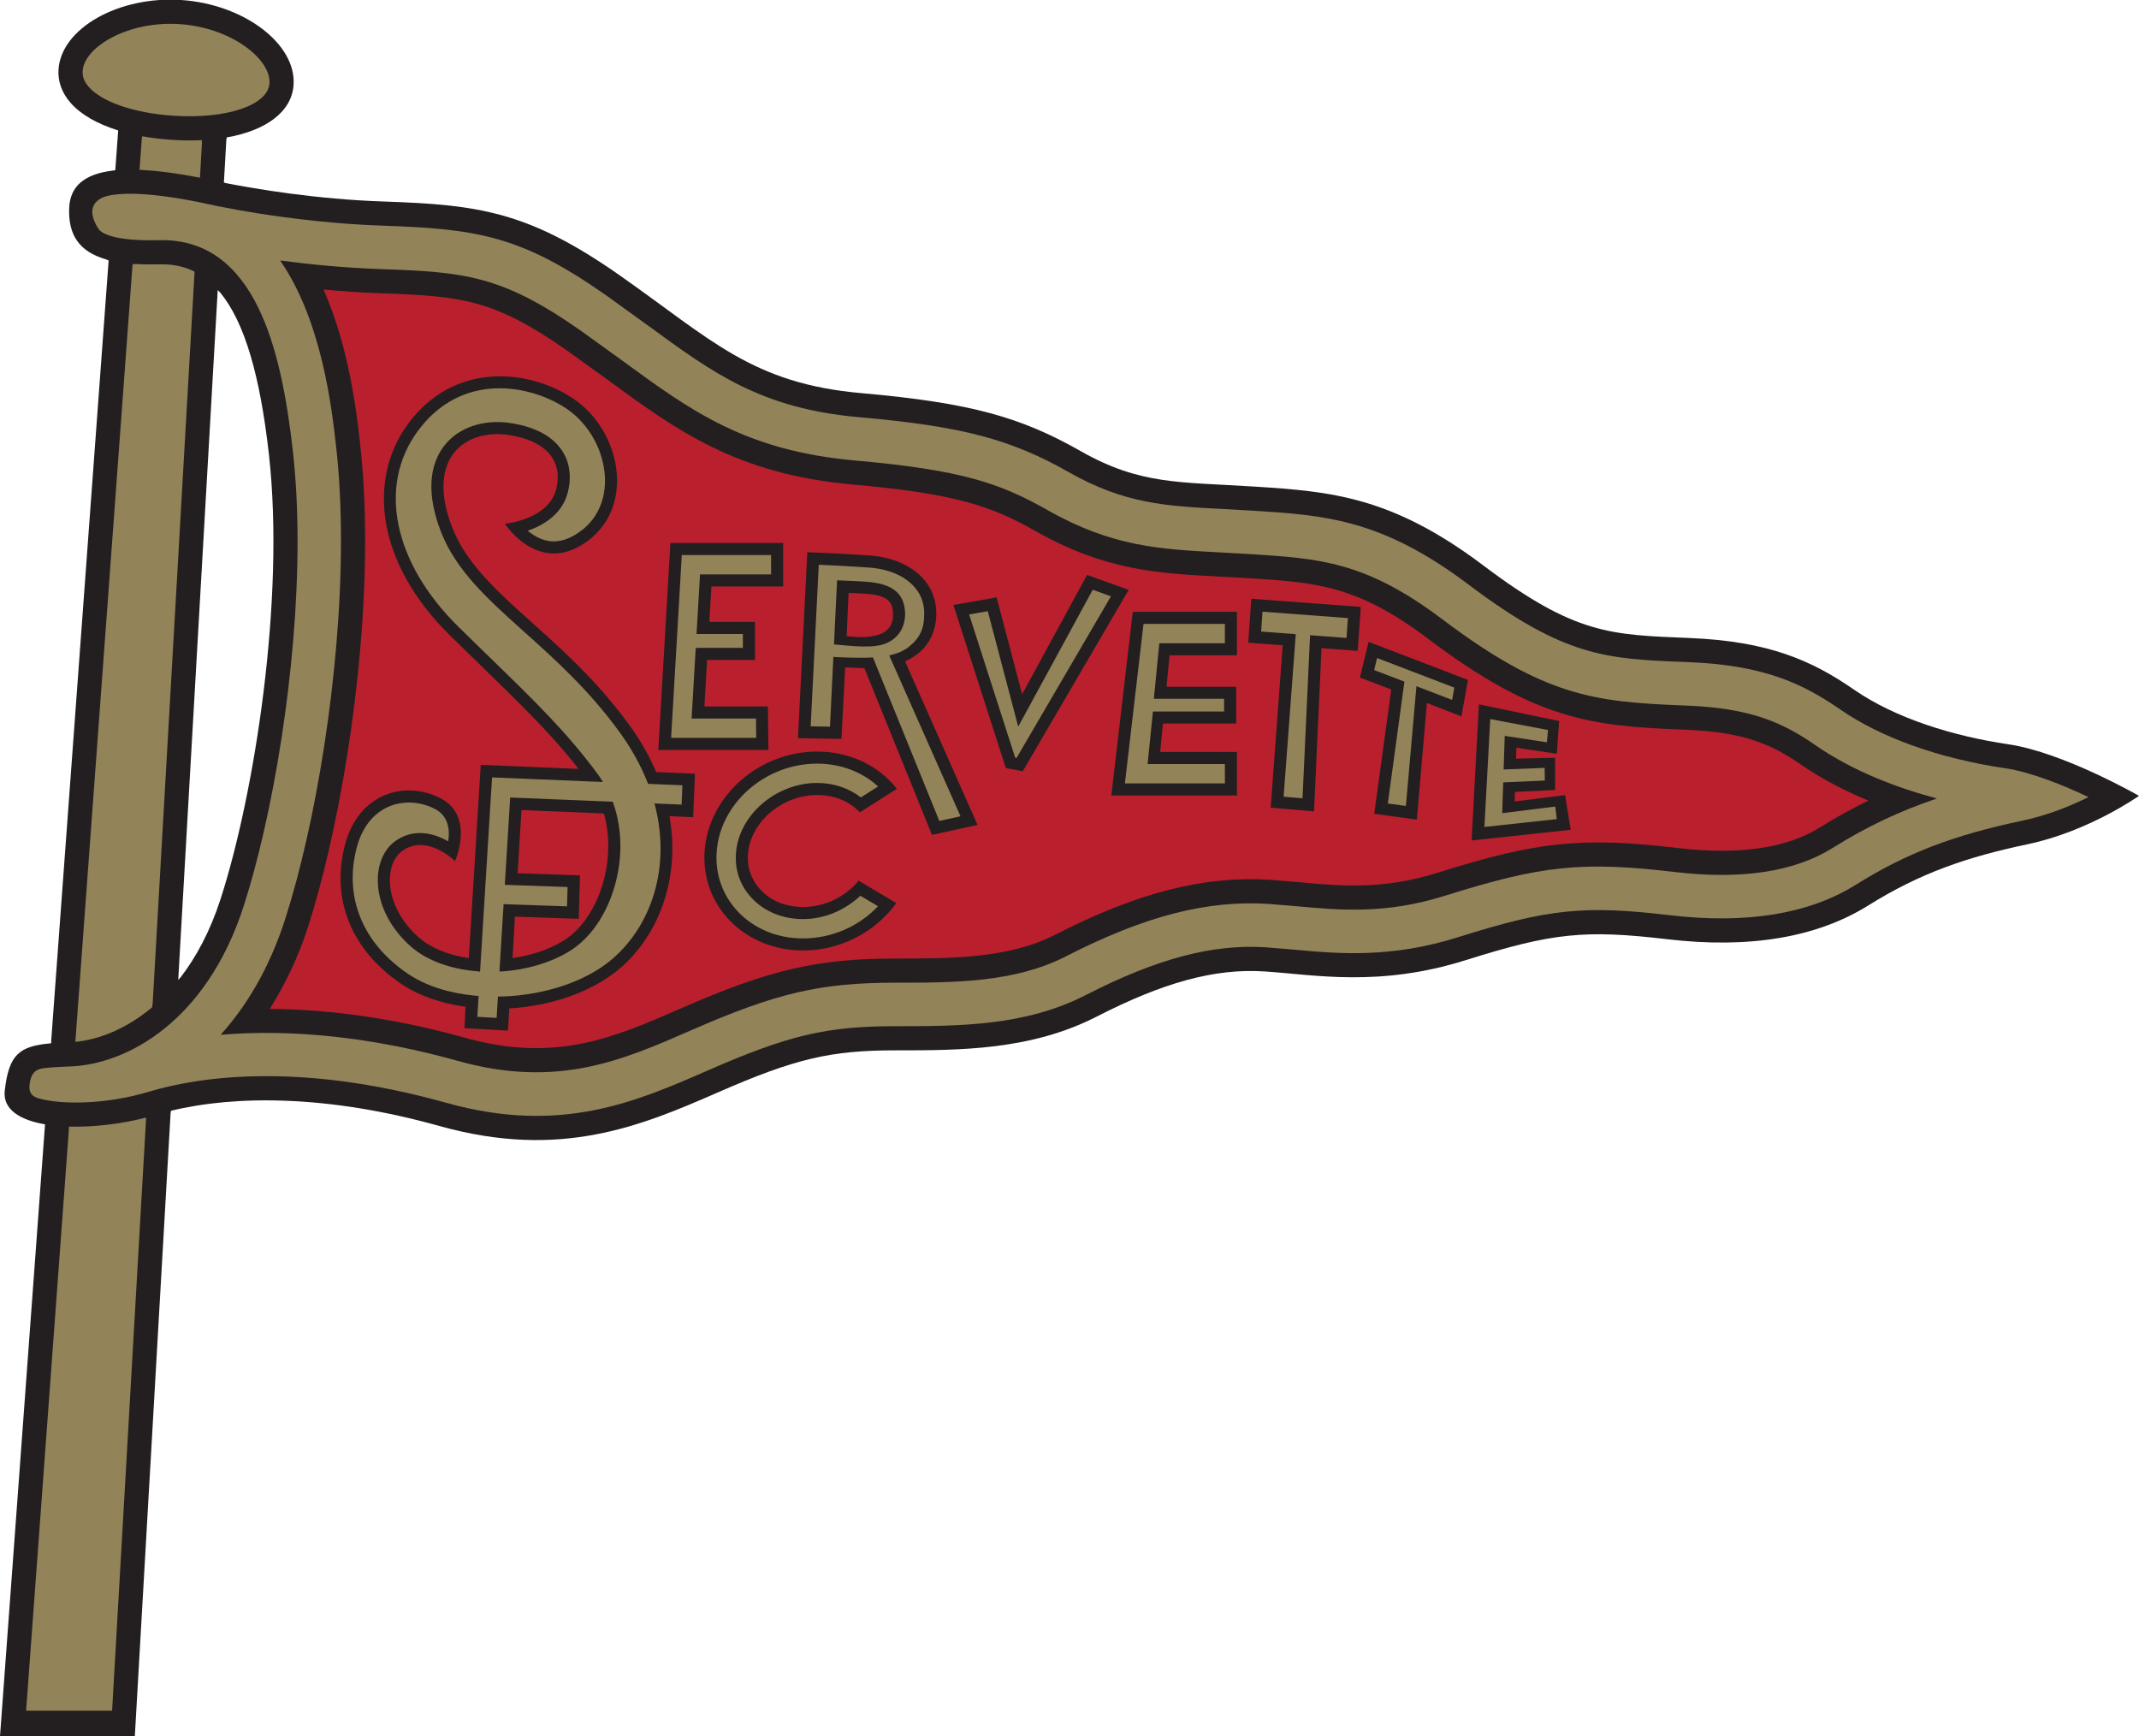 <?xml version="1.0" encoding="UTF-8"?>
<svg xmlns="http://www.w3.org/2000/svg" xmlns:xlink="http://www.w3.org/1999/xlink" width="547.12pt" height="444.15pt" viewBox="0 0 547.12 444.15" version="1.1">
<defs>
<clipPath id="clip1">
  <path d="M 0 0 L 547.121 0 L 547.121 444.148 L 0 444.148 Z M 0 0 "/>
</clipPath>
</defs>
<g id="surface1">
<g clip-path="url(#clip1)" clip-rule="nonzero">
<path style=" stroke:none;fill-rule:nonzero;fill:rgb(13.699%,12.199%,12.5%);fill-opacity:1;" d="M 45.59 250.633 L 55.691 74.199 L 56.324 74.832 C 62.629 82.492 66.539 96.262 68.785 116.223 C 72.953 153.297 65.078 203.156 56.426 229.938 C 53.758 238.188 50.191 244.801 46.18 250.008 L 45.59 250.633 M 43.742 284.117 C 60.176 280.129 83.844 280.016 112.453 288.027 C 143.355 296.68 163.957 288.027 183.73 279.375 C 203.508 270.723 212.57 268.664 229.051 268.664 C 245.531 268.664 263.66 268.664 280.551 260.012 C 297.445 251.359 310.629 247.652 323.398 248.477 C 336.172 249.301 352.652 252.598 374.898 245.594 C 397.148 238.586 405.387 237.766 426.398 240.234 C 447.41 242.711 464.715 239.824 477.898 231.586 C 491.086 223.344 503.031 219.223 518.688 215.93 C 534.344 212.633 547.117 203.566 547.117 203.566 C 547.117 203.566 527.754 192.445 513.742 190.383 C 499.738 188.324 484.902 183.793 474.191 176.379 C 463.48 168.961 452.355 164.016 432.168 163.191 C 411.98 162.367 402.914 162.367 379.434 144.652 C 355.949 126.938 340.289 125.699 320.93 124.465 C 301.566 123.23 291.676 124.051 276.434 115.398 C 261.188 106.746 248.414 103.039 220.398 100.566 C 192.383 98.098 182.086 86.973 158.602 70.492 C 135.117 54.012 122.344 52.363 98.035 51.539 C 81.02 50.965 65.617 48.367 57.906 46.863 L 57.266 46.699 L 57.891 35.805 L 57.988 35.156 C 68.172 33.363 74.645 28.531 75.094 21.699 L 75.094 21.695 C 75.781 11.188 62.336 1.047 46.32 0 C 30.305 -1.047 15.656 7.254 14.965 17.766 C 14.766 20.824 15.832 23.777 18.051 26.305 C 20.676 29.297 24.883 31.703 30.227 33.363 L 30.191 33.938 L 29.484 43.531 L 28.758 43.648 C 21.719 44.508 17.922 47.555 17.695 53.188 C 17.422 60.059 20.227 64.371 27.16 66.355 L 27.785 66.629 L 13.098 266.16 L 13.086 266.855 C 4.848 267.562 2.273 269.781 1.215 278.965 C 0.664 283.746 5.043 286.48 11.527 287.594 L 11.441 288.645 L 0 444.121 L 34.484 444.148 L 43.633 284.777 L 43.742 284.117 "/>
</g>
<path style=" stroke:none;fill-rule:nonzero;fill:rgb(57.3%,51.399%,34.9%);fill-opacity:1;" d="M 44.383 29.602 C 34.422 28.949 26.113 26.125 22.699 22.23 C 21.551 20.926 21.039 19.598 21.133 18.164 C 21.535 12.023 32.68 5.301 45.918 6.168 C 58.898 7.016 68.938 14.844 68.938 20.938 C 68.938 21.059 68.934 21.176 68.926 21.293 C 68.559 26.922 58.008 30.492 44.383 29.602 "/>
<path style=" stroke:none;fill-rule:nonzero;fill:rgb(57.3%,51.399%,34.9%);fill-opacity:1;" d="M 7.602 277.059 C 7.988 274.742 8.84 273.504 11.227 273.223 C 12.711 273.047 14.816 272.887 17.91 272.781 C 32.449 272.277 52.801 261.254 62.305 231.836 C 69.75 208.785 76.109 171.535 76.109 138.473 C 76.109 130.496 75.738 122.766 74.926 115.531 C 72.055 90.008 65.559 60.789 40.609 61.43 C 29.945 61.703 26.105 59.941 25.184 58.531 C 22.219 53.984 23.824 51.336 26.789 50.309 C 29.906 49.359 36.723 48.824 51.438 51.82 C 53.145 52.215 73.723 56.898 97.828 57.719 C 122.086 58.539 133.305 60.289 155.051 75.551 L 165.68 83.215 C 182.566 95.578 194.77 104.512 219.855 106.723 C 245.965 109.027 258.469 112.312 273.383 120.773 C 287.676 128.891 298.18 129.434 312.711 130.191 L 320.535 130.633 C 338.875 131.801 353.363 132.727 375.711 149.586 C 400.234 168.086 411.031 168.523 430.637 169.316 L 431.914 169.367 C 450.762 170.137 460.719 174.562 470.676 181.457 C 481.129 188.695 496.102 194.035 512.848 196.496 C 519.559 197.484 527.855 200.887 534.211 203.883 C 529.637 206.141 523.758 208.547 517.414 209.883 C 499.562 213.641 487.566 218.254 474.625 226.344 C 462.703 233.797 446.723 236.402 427.121 234.098 C 405.145 231.512 396.047 232.453 373.043 239.695 C 355.637 245.18 342.32 243.953 330.574 242.871 L 323.801 242.309 C 310.141 241.426 295.934 245.191 277.734 254.512 C 262.172 262.484 245.336 262.484 229.051 262.484 C 211.473 262.484 201.645 264.793 181.254 273.715 C 162.645 281.855 143.402 290.273 114.121 282.078 C 75.66 271.309 50.027 275.668 38.168 279.227 C 26.73 282.656 15.621 282.48 10.328 281.059 C 8.105 280.582 7.215 279.375 7.602 277.059 M 56.434 264.684 C 74.75 263.125 95.586 265.336 117.121 271.363 C 142.578 278.492 159.199 271.223 176.797 263.523 C 198.621 253.977 209.852 251.359 229.051 251.359 C 244.016 251.359 259.488 251.359 272.664 244.609 C 292.746 234.324 308.738 230.191 324.516 231.211 L 331.594 231.797 C 342.82 232.828 354.43 233.895 369.703 229.086 C 394.316 221.336 404.746 220.266 428.422 223.051 C 445.445 225.055 459.008 222.988 468.73 216.91 C 477.352 211.523 485.781 207.488 495.438 204.242 C 485.598 201.625 474.164 197.402 464.344 190.602 C 455.809 184.695 447.691 181.145 431.465 180.48 L 430.188 180.43 C 407.926 179.531 395.094 178.145 369.012 158.465 C 349.328 143.617 337.59 142.867 319.828 141.734 L 312.133 141.301 C 296.68 140.496 284.473 139.859 267.891 130.449 C 255.891 123.637 245.965 120.195 218.879 117.805 C 190.699 115.32 176.758 105.113 159.109 92.191 L 148.66 84.656 C 128.379 70.422 118.875 69.562 97.449 68.836 C 88.078 68.516 79.211 67.633 71.656 66.629 C 82.352 82.105 84.867 104.406 85.98 114.289 C 86.828 121.84 87.215 129.91 87.215 138.234 C 87.215 172.637 80.617 211.328 72.891 235.254 C 68.863 247.715 63.051 257.355 56.434 264.684 "/>
<path style=" stroke:none;fill-rule:nonzero;fill:rgb(57.3%,51.399%,34.9%);fill-opacity:1;" d="M 19.328 265.695 C 24.566 194.52 30.254 117.246 33.91 67.555 L 34.871 67.535 C 36.68 67.641 38.641 67.66 40.77 67.609 C 43.805 67.531 46.559 68.039 49.055 69.141 L 49.77 69.492 C 47.059 116.863 42.941 188.773 39.051 256.664 L 38.898 257.66 C 32.223 263.273 25.137 265.934 19.27 266.5 L 19.328 265.695 "/>
<path style=" stroke:none;fill-rule:nonzero;fill:rgb(57.3%,51.399%,34.9%);fill-opacity:1;" d="M 6.676 437.578 C 7.27 429.543 12.004 365.199 17.609 289.031 L 17.645 288.168 C 23.867 288.348 30.977 287.492 37.344 285.863 L 37.348 286.406 C 32.668 368.168 28.812 435.105 28.672 437.574 L 6.676 437.578 "/>
<path style=" stroke:none;fill-rule:nonzero;fill:rgb(57.3%,51.399%,34.9%);fill-opacity:1;" d="M 50.309 45.297 C 45.078 44.309 40.438 43.688 36.418 43.473 L 35.688 43.453 C 35.895 40.613 36.09 37.953 36.27 35.492 L 36.348 34.848 C 38.75 35.281 41.301 35.594 43.98 35.77 C 46.66 35.941 49.219 35.969 51.637 35.848 L 51.648 36.73 C 51.492 39.414 51.324 42.332 51.145 45.461 L 50.309 45.297 "/>
<path style=" stroke:none;fill-rule:nonzero;fill:rgb(72.899%,12.199%,17.999%);fill-opacity:1;" d="M 93.395 138.234 C 93.395 129.398 92.965 121.109 92.121 113.598 C 91.219 105.566 89.332 88.961 82.762 74.062 C 87.703 74.512 92.559 74.852 97.242 75.012 C 118.258 75.723 126.473 76.637 145.109 89.715 L 155.496 97.203 C 173.156 110.137 188.438 121.324 218.336 123.961 C 244.273 126.25 253.648 129.473 264.84 135.824 C 282.691 145.957 296.188 146.66 311.809 147.473 L 319.48 147.902 C 336.676 149.004 347.086 149.664 365.289 163.398 C 392.789 184.148 407.066 185.68 429.938 186.605 L 431.211 186.656 C 446.016 187.262 453.039 190.297 460.824 195.684 C 465.828 199.148 471.582 202.16 477.891 204.785 C 473.719 206.824 469.605 209.074 465.453 211.672 C 456.953 216.98 444.734 218.746 429.145 216.91 C 404.664 214.031 393.211 215.207 367.848 223.191 C 353.762 227.629 343.27 226.664 332.164 225.641 L 325.023 225.051 C 307.965 223.945 290.98 228.285 269.848 239.109 C 257.996 245.18 243.281 245.18 229.051 245.18 C 209.078 245.18 196.801 248.023 174.32 257.859 C 157.043 265.418 142.121 271.945 118.789 265.414 C 101.699 260.629 84.742 258.16 68.996 258.062 C 72.953 251.785 76.281 244.852 78.77 237.152 C 86.051 214.625 93.395 175.301 93.395 138.234 "/>
<path style=" stroke:none;fill-rule:nonzero;fill:rgb(13.699%,12.199%,12.5%);fill-opacity:1;" d="M 254.918 152.797 L 243.855 154.734 L 257.273 196.461 L 261.602 197.285 L 288.707 150.871 L 278.055 147.055 L 261.445 177.559 L 254.918 152.797 "/>
<path style=" stroke:none;fill-rule:nonzero;fill:rgb(13.699%,12.199%,12.5%);fill-opacity:1;" d="M 297.41 185.633 L 296.758 192.34 C 306.094 192.34 316.395 192.34 316.395 192.34 L 316.395 203.465 L 284.262 203.465 L 289.742 156.496 L 316.395 156.496 L 316.395 167.621 C 316.395 167.621 306.965 167.621 299.156 167.621 L 298.434 175.09 L 298.422 175.656 L 316.191 175.656 L 316.191 185.078 L 297.445 185.078 L 297.41 185.633 "/>
<path style=" stroke:none;fill-rule:nonzero;fill:rgb(13.699%,12.199%,12.5%);fill-opacity:1;" d="M 229.273 230.992 C 224.012 238.27 215.145 243.121 205.418 243.121 C 190.512 243.121 179.238 231.73 180.23 217.68 C 181.223 203.629 194.113 192.238 209.016 192.238 C 217.539 192.238 224.875 195.961 229.406 201.777 L 219.93 207.789 C 217.27 204.934 213.395 203.359 209.016 203.359 C 200.008 203.359 191.906 210.277 191.328 218.465 C 191.016 222.84 192.883 225.828 194.504 227.566 C 197.164 230.422 201.039 231.996 205.418 231.996 C 211.047 231.996 216.324 229.297 219.633 225.27 L 229.273 230.992 "/>
<path style=" stroke:none;fill-rule:nonzero;fill:rgb(13.699%,12.199%,12.5%);fill-opacity:1;" d="M 181.879 159.07 L 193.105 159.07 L 193.105 168.805 L 181.672 168.805 L 180.875 168.75 C 180.543 174.461 180.246 179.551 180.18 180.699 C 186.039 180.699 192.441 180.699 196.418 180.699 L 196.559 191.824 L 168.387 191.824 L 171.477 138.883 L 200.316 138.883 L 200.316 150.008 C 200.316 150.008 190.461 150.008 181.969 150.008 C 181.961 150.164 181.734 154.051 181.441 159.02 L 181.879 159.07 "/>
<path style=" stroke:none;fill-rule:nonzero;fill:rgb(13.699%,12.199%,12.5%);fill-opacity:1;" d="M 216.555 162.715 C 216.816 156.797 217.02 152.273 217.051 151.652 C 222.977 151.945 227.922 151.77 228.367 156.152 C 228.797 160.32 226.973 163.922 216.555 162.715 M 221.113 170.938 L 238.375 213.559 L 250.043 211 L 231.766 169.773 L 231.523 169.16 C 236 167.164 239.078 163.469 239.457 157.938 C 240.074 148.875 232.637 142.777 222.359 142.074 C 213.293 141.457 206.496 141.254 206.496 141.254 L 204.105 188.824 L 215.227 189.004 C 215.414 185.258 216.18 170.711 216.18 170.711 C 217.578 170.773 219.156 170.844 220.914 170.914 L 221.113 170.938 "/>
<path style=" stroke:none;fill-rule:nonzero;fill:rgb(13.699%,12.199%,12.5%);fill-opacity:1;" d="M 347.84 173.297 L 350.066 164.172 L 375.48 173.91 L 373.809 183.246 L 364.984 179.82 L 362.402 209.648 L 351.504 208.164 L 355.859 176.379 L 347.84 173.297 "/>
<path style=" stroke:none;fill-rule:nonzero;fill:rgb(13.699%,12.199%,12.5%);fill-opacity:1;" d="M 378.188 181.953 L 376.406 214.98 L 401.762 212.246 L 400.328 203.375 C 400.328 203.375 390.109 204.656 387.426 204.992 C 387.465 203.93 387.477 203.469 387.508 202.551 C 389.621 202.453 397.773 202.074 397.773 202.074 L 397.773 193.816 C 397.773 193.816 390.074 193.996 387.785 194.051 C 387.82 192.965 387.84 192.395 387.875 191.27 C 390.266 191.621 398.219 192.797 398.219 192.797 L 398.801 184.426 L 378.285 180.16 L 378.188 181.953 "/>
<path style=" stroke:none;fill-rule:nonzero;fill:rgb(13.699%,12.199%,12.5%);fill-opacity:1;" d="M 131.707 234.512 L 132.129 234.48 L 148.039 235.02 L 148.344 223.902 L 132.953 223.379 L 132.395 223.395 C 132.789 216.961 133.148 211.164 133.395 207.199 C 138.879 207.43 146.809 207.758 154.43 208.07 L 154.598 208.562 C 157.848 220.805 152.781 235.383 144.004 240.695 C 140.27 242.957 135.758 244.41 131.102 245.062 C 131.102 245.062 131.527 237.402 131.707 234.512 M 130.273 257.941 C 140.82 257.312 151.402 253.855 158.676 247.598 C 168.34 239.289 173.98 225.008 171.316 209.199 L 171.27 208.77 C 174.953 208.922 177.301 209.02 177.301 209.02 L 177.758 197.902 L 167.871 197.492 L 167.738 197.223 C 166.047 193.305 163.812 189.363 160.98 185.461 C 143.43 161.297 122.141 152.09 115.523 134.543 C 108.91 116.992 119.152 109.734 129.91 111.238 C 138.758 112.48 144.18 117.148 142.277 125.047 C 140.383 132.93 129.145 133.969 129.145 133.969 C 129.145 133.969 138.121 147.953 150.812 137.992 C 162.41 128.895 158.703 110.043 146.594 101.938 C 135.234 94.336 116.062 92.43 104.32 108.496 C 93.996 122.621 96.16 143.914 115.137 162.574 C 129.199 176.406 138.953 185.234 147.672 196.258 L 147.941 196.672 L 122.965 195.637 L 120.07 242.449 L 119.906 245.066 C 114.895 244.34 110.355 242.598 107.184 239.832 C 98.266 232.066 98.027 221.203 102.867 217.684 C 109.195 213.078 116.387 220.27 116.387 220.27 C 116.387 220.27 121.566 208.762 112.648 204.16 C 103.73 199.559 91.652 202.742 88.195 216.242 C 84.672 230.012 89.777 242.922 102.578 251.629 C 107.074 254.684 112.836 256.645 119.066 257.52 L 118.816 262.996 L 129.926 263.617 L 130.273 257.941 "/>
<path style=" stroke:none;fill-rule:nonzero;fill:rgb(13.699%,12.199%,12.5%);fill-opacity:1;" d="M 338.023 165.797 L 347.277 166.484 L 348.07 155.238 L 320.062 153.148 L 319.281 164.398 L 328.09 165.055 L 325.02 206.598 L 336.105 207.539 L 338.023 165.797 "/>
<path style=" stroke:none;fill-rule:nonzero;fill:rgb(57.3%,51.399%,34.9%);fill-opacity:1;" d="M 398.191 209.523 C 395.66 209.797 382.484 211.219 379.688 211.52 C 379.852 208.496 381.016 186.91 381.18 183.918 C 383.785 184.461 393.953 186.309 395.965 186.727 L 395.656 189.867 L 384.883 188.223 L 384.602 196.82 L 395.09 196.41 L 395.141 199.652 L 384.496 200.117 L 384.238 207.996 L 397.816 206.297 L 398.191 209.523 "/>
<path style=" stroke:none;fill-rule:nonzero;fill:rgb(57.3%,51.399%,34.9%);fill-opacity:1;" d="M 264.16 179.035 C 264.16 179.035 277.344 154.82 279.504 150.855 C 281.176 151.453 282.105 151.789 284.164 152.527 C 281.055 157.848 261.914 190.621 260.035 193.84 C 259.844 193.805 259.84 193.805 259.656 193.77 C 258.711 190.832 249.637 162.613 247.887 157.168 C 249.945 156.805 250.852 156.648 252.656 156.332 C 253.801 160.672 260.441 185.867 260.441 185.867 L 264.16 179.035 "/>
<path style=" stroke:none;fill-rule:nonzero;fill:rgb(57.3%,51.399%,34.9%);fill-opacity:1;" d="M 177.953 165.766 L 176.902 183.789 C 176.902 183.789 189.34 183.789 193.367 183.789 C 193.391 185.758 193.402 186.734 193.426 188.734 C 189.129 188.734 176.137 188.734 171.66 188.734 C 171.977 183.316 174.105 146.832 174.391 141.973 C 178.539 141.973 192.855 141.973 197.227 141.973 C 197.227 143.957 197.227 144.934 197.227 146.918 C 192.953 146.918 179.055 146.918 179.055 146.918 L 178.164 162.164 L 178.746 162.16 C 182.277 162.16 187.391 162.16 190.016 162.16 C 190.016 163.699 190.016 164.176 190.016 165.715 C 187.355 165.715 182.148 165.715 178.613 165.715 L 177.953 165.766 "/>
<path style=" stroke:none;fill-rule:nonzero;fill:rgb(57.3%,51.399%,34.9%);fill-opacity:1;" d="M 293.539 195.43 C 293.539 195.43 308.918 195.43 313.305 195.43 C 313.305 197.414 313.305 198.391 313.305 200.375 C 308.859 200.375 292.66 200.375 287.73 200.375 C 288.379 194.824 291.973 164.055 292.492 159.586 C 296.344 159.586 309.039 159.586 313.305 159.586 C 313.305 161.57 313.305 162.547 313.305 164.531 C 309.004 164.531 296.539 164.531 296.539 164.531 L 295.133 178.746 C 301.531 178.746 311.09 178.746 313.102 178.746 C 313.102 180.176 313.102 180.559 313.102 181.988 C 311.039 181.988 301.285 181.988 294.895 181.988 L 293.539 195.43 "/>
<path style=" stroke:none;fill-rule:nonzero;fill:rgb(57.3%,51.399%,34.9%);fill-opacity:1;" d="M 188.625 233.043 C 184.801 228.938 182.914 223.559 183.312 217.898 C 184.191 205.453 195.723 195.328 209.016 195.328 C 215.035 195.328 220.535 197.438 224.605 201.164 C 222.645 202.406 221.617 203.062 220.191 203.965 C 217.137 201.605 213.289 200.27 209.016 200.27 C 198.445 200.27 188.934 208.504 188.246 218.246 C 187.855 223.73 190.203 227.488 192.242 229.672 C 195.492 233.164 200.172 235.086 205.418 235.086 C 210.859 235.086 216.109 232.836 220.066 229.121 C 221.559 230.008 222.605 230.629 224.578 231.801 C 219.656 236.996 212.719 240.031 205.418 240.031 C 198.785 240.031 192.824 237.551 188.625 233.043 "/>
<path style=" stroke:none;fill-rule:nonzero;fill:rgb(57.3%,51.399%,34.9%);fill-opacity:1;" d="M 223.285 168.164 C 222.395 168.219 221.48 168.238 220.555 168.238 C 215.816 168.238 213.16 168.027 213.16 168.027 C 212.781 175.914 212.387 184.035 212.293 185.863 C 210.352 185.832 209.379 185.816 207.355 185.785 C 207.434 184.238 209.297 147.066 209.43 144.457 C 212.25 144.574 216.801 144.797 222.148 145.16 C 227.223 145.504 231.402 147.285 233.918 150.172 C 235.57 152.062 236.395 154.316 236.402 156.887 C 236.418 160.926 235.23 163.242 232.453 165.457 C 231.113 166.523 229.402 167.211 227.461 167.633 L 227.703 168.238 C 233.141 180.504 243.719 204.359 245.684 208.793 C 243.336 209.309 242.109 209.574 240.262 209.98 C 238.922 206.672 223.285 168.164 223.285 168.164 M 226.941 164.426 C 231.02 162.547 231.781 158.609 231.441 155.836 C 230.625 149.176 224.027 148.867 218.621 148.629 L 214.113 148.426 L 213.961 151.516 C 213.961 151.516 213.664 157.691 213.316 164.84 C 218.34 165.254 223.594 165.973 226.941 164.426 "/>
<path style=" stroke:none;fill-rule:nonzero;fill:rgb(57.3%,51.399%,34.9%);fill-opacity:1;" d="M 121.633 254.691 C 115.082 254.078 108.965 252.23 104.316 249.07 C 92.77 241.219 87.984 229.535 91.188 217.012 C 92.512 211.844 95.305 208.172 99.266 206.395 C 102.941 204.746 107.414 204.938 111.23 206.906 C 114.023 208.348 114.805 210.883 114.805 213.262 C 114.805 213.93 114.73 214.574 114.637 215.191 C 110.879 213.055 105.742 211.77 101.051 215.184 C 98.426 217.09 96.82 220.445 96.648 224.391 C 96.371 230.641 99.551 237.285 105.152 242.16 C 109.395 245.859 115.664 247.977 122.395 248.469 L 122.789 248.574 L 123 245.141 C 123.938 229.965 125.617 202.785 125.859 198.848 C 128.715 198.969 142.117 199.52 154.223 200.023 C 154.223 200.023 153.457 198.773 153.113 198.305 C 145.195 187.508 136.867 179.414 125.34 168.215 L 117.301 160.371 C 100.668 144.012 96.551 124.367 106.816 110.32 C 118.078 94.906 135.746 98.398 144.875 104.508 C 150.605 108.34 154.473 115.289 154.734 122.207 C 154.941 127.707 152.871 132.449 148.906 135.562 C 145.953 137.883 143.055 138.824 140.293 138.371 C 138.191 138.023 136.391 136.926 134.977 135.762 C 138.977 134.367 143.898 131.523 145.281 125.77 C 145.59 124.492 145.742 123.246 145.742 122.051 C 145.742 119.492 145.051 117.148 143.68 115.137 C 141.176 111.457 136.562 109.051 130.34 108.18 C 123.559 107.23 117.359 109.352 113.762 113.848 C 110.867 117.469 108.32 124.188 112.633 135.633 C 116.473 145.816 124.648 153.152 134.117 161.645 C 141.844 168.574 150.602 176.43 158.477 187.277 C 161.57 191.535 163.914 195.824 165.59 200.055 L 165.758 200.5 C 170.023 200.676 173.277 200.809 174.547 200.863 C 174.461 202.844 174.422 203.82 174.34 205.801 C 173.234 205.758 170.715 205.652 167.406 205.516 L 167.539 206.039 C 171.672 222.18 166.395 236.887 156.664 245.258 C 149.785 251.172 139.219 254.473 128.801 254.879 L 127.359 254.887 L 127.031 260.359 C 125.059 260.246 124.082 260.195 122.094 260.086 L 122.418 254.734 L 121.633 254.691 M 128.371 248.484 C 134.48 248.078 140.594 246.371 145.605 243.34 C 151.602 239.711 156.219 232.352 157.953 223.648 C 159.227 217.273 158.812 210.961 156.863 205.449 L 156.75 205.074 C 144.473 204.566 130.496 203.988 130.496 203.988 C 130.496 203.988 129.836 214.676 129.117 226.328 C 129.117 226.328 141.465 226.758 145.172 226.887 C 145.117 228.859 145.09 229.836 145.035 231.828 C 141.254 231.699 128.812 231.266 128.812 231.266 C 128.418 237.645 128.031 243.898 127.75 248.477 L 128.371 248.484 "/>
<path style=" stroke:none;fill-rule:nonzero;fill:rgb(57.3%,51.399%,34.9%);fill-opacity:1;" d="M 331.438 162.207 C 327.359 161.902 323.656 161.625 322.574 161.547 C 322.684 159.992 322.82 158.023 322.93 156.461 C 325.477 156.652 342.246 157.902 344.77 158.094 C 344.66 159.645 344.523 161.613 344.414 163.176 C 343.281 163.09 339.344 162.797 335.09 162.48 C 335.09 162.48 333.359 199.863 333.164 204.191 C 331.176 204.02 330.254 203.941 328.328 203.777 C 328.633 199.598 331.438 162.207 331.438 162.207 "/>
<path style=" stroke:none;fill-rule:nonzero;fill:rgb(57.3%,51.399%,34.9%);fill-opacity:1;" d="M 359.605 206.148 C 357.684 205.887 356.852 205.773 354.984 205.52 C 355.539 201.457 359.227 174.352 359.227 174.352 C 355.945 173.094 352.977 171.953 351.484 171.387 C 351.797 170.121 351.887 169.75 352.234 168.312 C 356.672 170.012 368.629 174.594 371.988 175.883 C 371.766 177.117 371.695 177.523 371.426 179.023 C 369.352 178.23 365.848 176.887 362.297 175.523 C 362.297 175.523 359.953 202.086 359.605 206.148 "/>
</g>
</svg>
